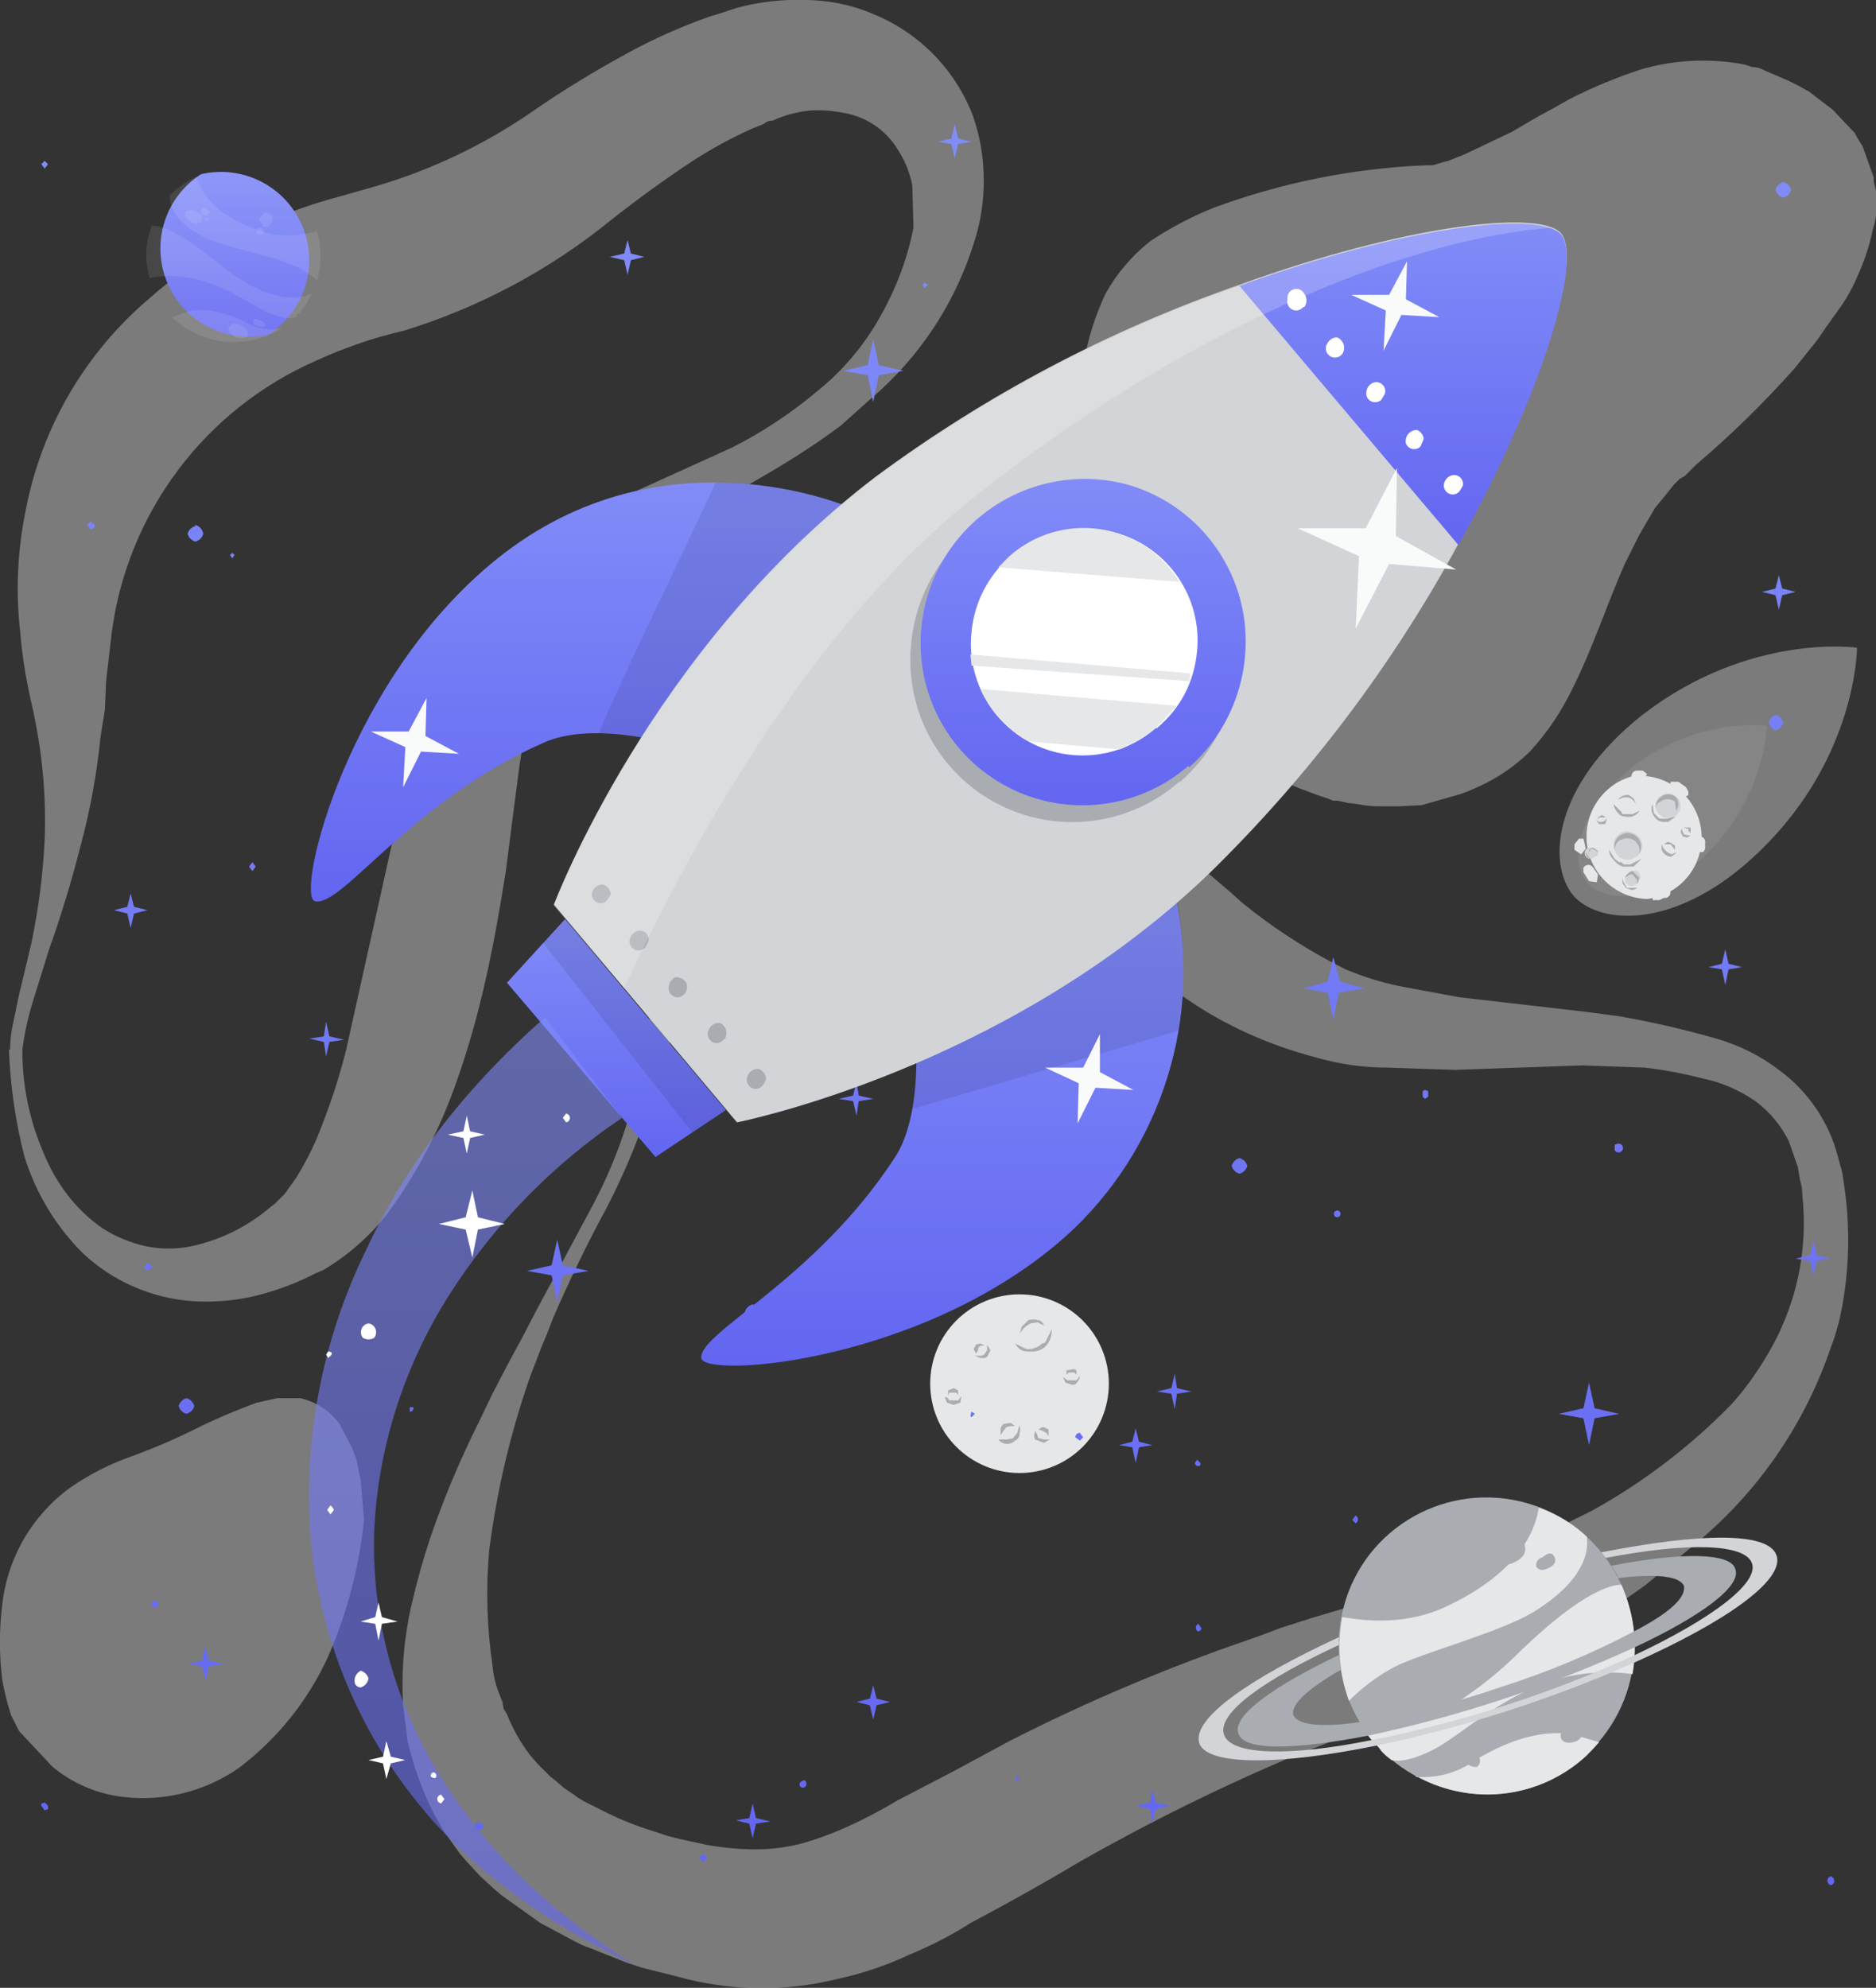 <svg width="168" height="178" viewBox="0 0 168 178" fill="none" xmlns="http://www.w3.org/2000/svg">
<rect x="0" y="0" width="168" height="178" fill="#333333" stroke="none"/>
<g clip-path="url(#clip0_5_841)">
<path d="M91.3 131.9C93.422 131.9 95.457 131.057 96.957 129.557C98.457 128.057 99.3 126.022 99.3 123.9C99.3 121.778 98.457 119.743 96.957 118.243C95.457 116.743 93.422 115.9 91.3 115.9C89.178 115.9 87.143 116.743 85.643 118.243C84.143 119.743 83.3 121.778 83.3 123.9C83.3 126.022 84.143 128.057 85.643 129.557C87.143 131.057 89.178 131.9 91.3 131.9Z" fill="#E6E7E9"/>
<path d="M94.2 119C94.2 119.467 94.1 119.867 93.9 120.2C93.7 120.533 93.433 120.767 93.1 120.9C92.767 121.033 92.367 121.067 91.9 121C91.5 121 91.167 120.767 90.9 120.3L91.9 120.8H92.4L92.9 120.6L93.1 120.5L93.3 120.3C93.5 120.3 93.633 120.2 93.7 120L94.2 119ZM91.3 119.5L91.5 118.8L92.1 118.2C92.433 118.133 92.7 118.133 92.9 118.2C93.167 118.2 93.367 118.367 93.5 118.7L92.9 118.4L92.3 118.5C91.856 118.7 91.5 119.056 91.3 119.5ZM91.3 127.6C91.367 127.867 91.367 128.133 91.3 128.4C91.3 128.667 91.167 128.867 90.9 129C90.799 129.1 90.678 129.178 90.545 129.228C90.412 129.278 90.269 129.299 90.127 129.29C89.985 129.28 89.847 129.241 89.722 129.173C89.596 129.106 89.487 129.013 89.4 128.9H90.1L90.7 128.8L91.1 128.3L91.3 127.6ZM89.6 128.5V128C89.6 127.8 89.7 127.633 89.9 127.5L90.5 127.4L90.9 127.7H90.5L90.1 127.8L89.6 128.5ZM88.4 120.4L88.7 120.9L88.4 121.5L88.2 121.6H87.8L87.3 121.4H87.8C88 121.4 88.133 121.333 88.2 121.2L88.4 120.9V120.4ZM87.4 121.2L87.2 120.8L87.4 120.4L87.8 120.3L88.2 120.5H87.8L87.6 120.7V120.9L87.4 121.2ZM94 128.9L93.5 129.2L92.7 128.9L92.6 128.6L92.7 128.1L92.9 128.5C92.9 128.7 92.967 128.8 93.1 128.8L93.5 128.9H94ZM93 128L93.3 127.8H93.5L93.9 128V128.6L93.7 128.3L93.5 128.2L93.3 128.1L93 128ZM96.7 123.2C96.7 123.4 96.633 123.567 96.5 123.7C96.433 123.9 96.267 124 96 124L95.4 123.8L95.2 123.3L95.6 123.6H96.4L96.7 123.2ZM95.5 123.1V122.7L96.2 122.6L96.4 122.7V123.1L96.2 122.9H95.7L95.5 123.1ZM86.1 125L86 125.6L85.4 125.8L84.8 125.6L84.6 125.1C84.8 125.1 84.933 125.2 85 125.4H85.8L86.1 125ZM84.9 125V124.5L85.4 124.3L85.8 124.5V124.9L85.6 124.7H85L84.9 125Z" fill="#A9ADB2"/>
<path opacity="0.4" d="M2 94C2 97.133 2.6 100.133 3.8 103C5 106 6.8 108.333 9.2 110C10.395 110.759 11.716 111.301 13.1 111.6C14.433 111.867 15.767 111.867 17.1 111.6C19.723 111.046 22.164 109.843 24.2 108.1L24.6 107.8L24.9 107.5L25.5 106.9L26.5 105.5C27.167 104.433 27.767 103.3 28.3 102.1C29.433 99.367 30.333 96.667 31 94L35 76L37.3 66.7C38.439 62.56 39.98 58.541 41.9 54.7L43.7 52.3C44.9 50.833 46.3 49.567 47.9 48.5C50.9 46.5 53.9 45.3 56.9 44L65.5 40.1C68.167 38.767 70.7 37.1 73.1 35.1C75.433 33.233 77.333 31 78.8 28.4C80.267 25.8 81.267 23.133 81.8 20.4L81.7 16.6C81.477 15.459 81.036 14.373 80.4 13.4C79.873 12.526 79.162 11.778 78.315 11.208C77.469 10.638 76.508 10.26 75.5 10.1C74.5 9.9 73.5 9.833 72.5 9.9C71.3 10.033 70.2 10.333 69.2 10.8C68.867 10.8 68.6 10.9 68.4 11.1L67.4 11.5C65.487 12.347 63.648 13.35 61.9 14.5C59.567 16.033 57.133 17.8 54.6 19.8C49.148 24.21 42.902 27.536 36.2 29.6L35 29.9L33.9 30.2C31.987 30.769 30.116 31.471 28.3 32.3C23.405 34.445 19.148 37.819 15.942 42.094C12.735 46.369 10.688 51.401 10 56.7L9.5 61L9.4 63.5L9 66C8.667 69.333 8.067 72.6 7.2 75.8C6.4 78.933 5.467 82 4.4 85L3 89.5C2.533 90.967 2.2 92.467 2 94ZM0.9 94C0.9 93.2 1 92.367 1.2 91.5L1.7 89.1L2.8 84.5C3.446 81.437 3.847 78.327 4 75.2C4.142 71.373 3.807 67.544 3 63.8L2.5 61.5C2.167 59.833 1.933 58.167 1.8 56.5C1.4 52.9 1.567 49.3 2.3 45.7C3.717 38.283 7.635 31.577 13.4 26.7C18.263 22.358 24.09 19.239 30.4 17.6L32.5 17C37.972 15.536 43.149 13.133 47.8 9.9C50.4 8.1 53.233 6.367 56.3 4.7C58.612 3.446 61.02 2.376 63.5 1.5L64.8 1.1L66 0.7C68 0.167 70 -0.067 72 2.71481e-06C74.2 2.71481e-06 76.3 0.433 78.3 1.3C80.299 2.127 82.11 3.351 83.622 4.898C85.135 6.445 86.318 8.283 87.1 10.3C87.767 12.167 88.1 14.133 88.1 16.2C88.1 18.133 87.8 20 87.2 21.8C85.642 26.772 82.816 31.252 79 34.8L75.3 38.1C70 42.1 64.1 44.9 58.7 48.1C56.083 49.511 53.662 51.259 51.5 53.3C50.195 54.65 49.175 56.248 48.5 58L48 60L47.2 64.2L46.5 68.7L45.9 73.3L45.3 78C44.3 84.3 43.1 90.7 40.8 97.1C39.322 101.284 37.232 105.227 34.6 108.8C33.04 110.754 31.143 112.413 29 113.7L28.3 114L27.7 114.3C26.033 115.1 24.333 115.7 22.6 116.1C20.8 116.5 18.967 116.633 17.1 116.5C13.472 116.212 10.05 114.695 7.4 112.2C4.996 109.796 3.212 106.845 2.2 103.6C1.4 100.533 0.933 97.333 0.8 94M53.2 107.7C54.933 104.367 56.2 100.933 57 97.4C57.733 93.933 58.367 90.333 58.9 86.6L59.7 81.1C60.033 79.167 60.467 77.3 61 75.5C61.6 73.5 62.4 71.6 63.4 69.8C64.6 67.8 66.2 66.067 68.2 64.6L69.8 63.7L71.6 63L73.4 62.4L75.2 62.1C77.533 61.767 79.867 61.8 82.2 62.2C84.467 62.6 86.7 63.267 88.9 64.2C90.9 65 92.8 66 94.6 67.2C97.906 69.402 101.048 71.842 104 74.5L108.2 78.2L110.2 79.9L111.2 80.8L112.2 81.6C114.79 83.601 117.57 85.343 120.5 86.8C122.1 87.467 123.7 87.967 125.3 88.3L130.7 89.3L142 90.6L145 91C147.934 91.51 150.838 92.178 153.7 93C155.767 93.6 157.633 94.533 159.3 95.8C161.916 97.709 163.789 100.465 164.6 103.6L165 105.1L165.2 106.5C165.744 110.431 165.575 114.429 164.7 118.3L164.3 119.7L163.8 121.1C161.469 127.726 157.392 133.599 152 138.1L147.4 141.9L145 143.6L143.8 144.4L142.5 145.2C140.833 146.267 139.133 147.267 137.4 148.2L134.8 149.6L132.1 150.8L129.4 152L126.6 153.1L121.3 155.1L118.8 156.1L117.5 156.6L116.2 157.1C109.533 159.9 103.033 163.1 96.7 166.7C93.567 168.567 90.3 170.4 86.9 172.2C85.233 173.267 83.433 174.2 81.5 175C79.367 176 77.2 176.733 75 177.2C70.296 178.372 65.369 178.303 60.7 177L57.5 176.2L56 175.7L54.5 175.1L53 174.5L52.2 174.2L51.4 173.8L48.4 172.2L47 171.2L45.6 170.2L44.9 169.7L44.2 169.1L43 168L41.8 166.7L41.2 166L40.7 165.3L39.7 163.9L38.8 162.3C37.8 160.3 37.033 158.167 36.5 155.9L36.4 155.1L36.3 154.3L36.1 152.7C35.92 149.611 36.19 146.512 36.9 143.5C37.367 141.5 37.9 139.6 38.5 137.8C39.7 134.267 41.167 130.767 42.9 127.3L44.1 124.8L45.4 122.3L46.7 119.9L48 117.4L53.2 107.7ZM54.3 108.2C52.567 111.4 50.967 114.7 49.5 118.1L49 119.4L48.5 120.6L47.5 123.2C45.713 128.287 44.473 133.55 43.8 138.9C43.504 142.3 43.605 145.723 44.1 149.1C44.167 149.9 44.333 150.667 44.6 151.4L45 152.4L45.1 153L45.4 153.5C45.933 154.833 46.633 156.067 47.5 157.2L48.2 158L48.9 158.7L49.3 159.1L49.7 159.4L50.5 160.1L51.4 160.7L51.8 161L52.3 161.3L53.3 161.8L54.3 162.3C55.633 162.967 57.067 163.533 58.6 164L59.8 164.4L61 164.7L63.3 165.2C64.833 165.467 66.3 165.6 67.7 165.6C69.048 165.593 70.391 165.425 71.7 165.1C74.367 164.367 77.267 163.067 80.4 161.2L85.4 158.6L90.4 155.9C97.333 152.367 104.5 149.333 111.9 146.8L113.3 146.3L114.6 145.8L117.4 144.9L122.8 143.3L128 141.6L130.5 140.6L133 139.6L138 137.6L139.1 137L140.3 136.4L142.7 135.2C147.272 132.651 151.449 129.451 155.1 125.7C156.227 124.431 157.231 123.058 158.1 121.6C160.797 117.237 161.959 112.098 161.4 107C161.4 106.533 161.333 106.1 161.2 105.7L161 104.5L160.2 102.2C159.499 100.779 158.471 99.545 157.2 98.6C155.733 97.6 154.2 96.933 152.6 96.6C150.8 96.133 149.033 95.8 147.3 95.6L141.7 95.4L130.3 95.8L124.3 95.6C122.1 95.6 119.967 95.3 117.9 94.7C113.567 93.567 109.667 91.8 106.2 89.4C99.4 85 94 79.6 88.5 75.7C85.767 73.7 83 72.233 80.2 71.3C78.867 70.9 77.433 70.667 75.9 70.6C74.584 70.518 73.265 70.726 72.038 71.21C70.812 71.694 69.706 72.442 68.8 73.4C67.733 74.733 66.767 76.067 65.9 77.4C64.18 80.565 62.837 83.921 61.9 87.4L58.5 97.9C57.433 101.433 56.033 104.867 54.3 108.2ZM166.4 24.6C165.933 25.733 165.333 26.8 164.6 27.8L163.6 29.2L162.7 30.5L160.7 33C157.9 36.133 154.967 39 151.9 41.6L150.9 42.6L150.4 42.9L149.9 43.4L149.1 44.4L148.2 45.5L147.5 46.7L146.8 47.9L145.5 50.5C143.9 54.1 142.7 57.9 140.8 61.7C139.8 63.767 138.533 65.633 137 67.3C135.689 68.584 134.167 69.632 132.5 70.4L131.6 70.8L130.8 71.1L127.3 72.1L125.3 72.2H123.5C122.833 72.2 122.2 72.133 121.6 72L120.7 71.9L119.8 71.7H119.4L118.9 71.5L118 71.2L116.4 70.6C112.142 68.906 108.365 66.194 105.4 62.7C103.548 60.608 101.968 58.29 100.7 55.8L100 54.4L99.3 52.8L98.8 51.3C96.747 45.188 96.165 38.679 97.1 32.3C97.433 30.3 98.067 28.3 99 26.3C100 24.5 101.333 22.933 103 21.6C104.8 20.4 106.7 19.4 108.7 18.6C114.795 16.345 121.207 15.063 127.7 14.8H128.3L129.3 14.5L129.7 14.4L130.2 14.2L131.2 13.8L135.4 11.8L137.8 10.4L139.1 9.7L140.5 8.9C142.593 7.832 144.766 6.929 147 6.2C149.86 5.381 152.866 5.21 155.8 5.7L156.3 5.8L156.9 6C157.3 6 157.667 6.1 158 6.3L160.1 7.2L161.1 7.7L162 8.2L163.7 9.5L164.1 9.8L165.8 11.6L166.1 11.9L166.3 12.3L166.8 13.1L167.8 15.9V16.3L168 17.1V19.3L167.9 19.9L167.7 20.6C167.433 21.933 167 23.267 166.4 24.6ZM32.3 132.5L32.6 136.1C32.169 140.307 31.09 144.423 29.4 148.3C27.609 152.248 24.859 155.686 21.4 158.3C18.372 160.418 14.669 161.344 11 160.9C8.682 160.632 6.493 159.693 4.7 158.2L1.7 155L1 153.6C0.667 152.6 0.4 151.533 0.2 150.4C-0.078 148.175 -0.078 145.925 0.2 143.7C0.429 141.621 1.089 139.613 2.14 137.805C3.19 135.997 4.607 134.428 6.3 133.2C8.033 132 9.867 131.067 11.8 130.4C13.8 129.667 15.667 128.867 17.4 128C19.133 127.133 21 126.333 23 125.6L24.8 125.2H26.9C28.305 125.521 29.547 126.338 30.4 127.5L31.5 129.6L31.9 130.6L32 131.1L32.1 131.6L32.3 132.5Z" fill="#E6E7E9"/>
<g opacity="0.4">
<path d="M147.1 64C156.7 56.6 166.3 58 166.3 58C166.3 58 166.3 67.8 157.6 76.2C150.3 83.3 143.3 82.9 140.9 80.2C138.5 77.3 139.1 70.3 147.1 64Z" fill="#E6E7E9"/>
<path d="M146 68.8C152.1 64.1 158.2 65 158.2 65C158.2 65 158.2 71.2 152.7 76.6C148.1 81.1 143.7 80.8 142.1 79C140.6 77.3 141 72.8 146.1 68.8" fill="white"/>
</g>
<path d="M150.5 71.4L149.7 70.8L149.6 70.5V70H150.3L151 70.5L151.2 70.9V71.2L151 71.3L150.5 71.4ZM142.3 78.9L141.8 78.1V77.7C141.838 77.631 141.892 77.573 141.957 77.529C142.022 77.485 142.097 77.457 142.175 77.447C142.253 77.438 142.332 77.446 142.406 77.473C142.479 77.499 142.546 77.543 142.6 77.6L143.1 78.3L143 79L142.3 78.9ZM147 70H146.6L146.2 69.8C146.144 69.726 146.11 69.637 146.102 69.545C146.094 69.452 146.111 69.359 146.153 69.276C146.194 69.193 146.258 69.124 146.337 69.075C146.416 69.026 146.507 69 146.6 69H147.1L147.5 69.3L147.1 69.9M151.7 76V75.3C151.727 75.167 151.805 75.051 151.917 74.976C152.03 74.901 152.167 74.874 152.3 74.9C152.433 74.927 152.549 75.005 152.624 75.117C152.699 75.23 152.727 75.367 152.7 75.5V76L152.6 76.2L152.5 76.3H151.8L151.7 76ZM141 76.1V75.6L141.4 75.1H141.8L141.9 75.5L142 76L141.6 76.5L141 76.1ZM149 80.4L148.6 80.6H148V80.2L148.2 79.7L148.7 79.6C148.755 79.53 148.827 79.476 148.91 79.444C148.992 79.411 149.082 79.401 149.17 79.415C149.257 79.428 149.34 79.465 149.409 79.521C149.478 79.577 149.53 79.65 149.561 79.733C149.593 79.816 149.601 79.906 149.586 79.994C149.571 80.081 149.533 80.163 149.476 80.231C149.419 80.299 149.344 80.35 149.261 80.38C149.177 80.41 149.087 80.417 149 80.4Z" fill="#E6E7E9"/>
<path d="M147.5 80.5C148.959 80.328 150.289 79.583 151.199 78.43C152.108 77.276 152.522 75.809 152.35 74.35C152.178 72.891 151.433 71.561 150.279 70.651C149.126 69.742 147.659 69.328 146.2 69.5C144.906 69.853 143.781 70.659 143.031 71.771C142.281 72.883 141.955 74.228 142.112 75.56C142.27 76.892 142.9 78.124 143.889 79.03C144.878 79.937 146.159 80.459 147.5 80.5Z" fill="#E6E7E9"/>
<path d="M144.5 72C144.5 72.2 144.6 72.433 144.8 72.7C145 72.967 145.2 73.1 145.4 73.1C145.733 73.167 146 73.167 146.2 73.1C146.533 72.967 146.733 72.8 146.8 72.6L146.2 72.9H145.3L145.2 72.7L144.5 72ZM146.5 72L146.3 71.5L145.9 71.2C145.713 71.164 145.519 71.183 145.342 71.254C145.164 71.325 145.011 71.445 144.9 71.6L145.4 71.4H145.8C146.067 71.467 146.3 71.667 146.5 72ZM148.8 75.6V76.1C148.86 76.249 148.955 76.381 149.077 76.486C149.199 76.59 149.344 76.663 149.5 76.7H149.7L150.2 76.3L149.7 76.5L149.3 76.3L149 76L148.8 75.6ZM150 76.1V75.7L149.5 75.4H149.3L149 75.6H149.6L150 76.1ZM150.6 74.2L150.5 74.5L150.7 74.9L151.1 75L151.4 74.8H151.1L150.8 74.7L150.7 74.5L150.6 74.2ZM151.4 74.6V74.1H150.8L151 74.2H151.2V74.4L151.4 74.6ZM142.9 73.4L143.2 73.8H143.7L143.8 73.7L143.9 73.3L143.7 73.5L143.4 73.6H143.2L142.9 73.4ZM143.8 73.2L143.7 73.1L143.5 73H143.4L143.1 73.2V73.4L143.2 73.2H143.6H143.8Z" fill="#A9ADB2"/>
<path d="M146.4 76.8C146.241 76.9 146.061 76.962 145.874 76.98C145.687 76.999 145.498 76.973 145.323 76.904C145.148 76.836 144.991 76.728 144.866 76.588C144.74 76.449 144.649 76.281 144.6 76.1C144.506 75.869 144.485 75.615 144.542 75.372C144.599 75.129 144.73 74.91 144.917 74.745C145.103 74.581 145.337 74.478 145.585 74.452C145.833 74.426 146.083 74.478 146.3 74.6C146.519 74.683 146.708 74.829 146.846 75.018C146.983 75.208 147.062 75.433 147.072 75.667C147.083 75.901 147.025 76.133 146.906 76.334C146.786 76.535 146.61 76.697 146.4 76.8Z" fill="#D2D4D7"/>
<path d="M145.1 75.2C144.943 75.291 144.813 75.422 144.725 75.581C144.637 75.739 144.594 75.919 144.6 76.1C144.551 75.909 144.549 75.709 144.595 75.518C144.641 75.326 144.734 75.149 144.864 75.002C144.995 74.855 145.16 74.742 145.345 74.673C145.53 74.605 145.728 74.583 145.924 74.61C146.119 74.636 146.305 74.711 146.464 74.826C146.624 74.941 146.753 75.094 146.839 75.271C146.926 75.448 146.968 75.644 146.961 75.841C146.954 76.037 146.899 76.23 146.8 76.4C146.845 76.194 146.829 75.98 146.756 75.782C146.682 75.585 146.554 75.413 146.385 75.287C146.217 75.16 146.015 75.085 145.805 75.07C145.595 75.054 145.385 75.1 145.2 75.2M144.1 76.1C144.1 76.433 144.233 76.733 144.5 77C144.7 77.267 144.967 77.467 145.3 77.6H146.3L147 76.9L146 77.4H145.4L145.2 77.2H145L144.6 76.9L144.1 76.1Z" fill="#A9ADB2"/>
<path d="M142.8 76.7C142.745 76.77 142.673 76.824 142.59 76.856C142.508 76.889 142.418 76.899 142.33 76.885C142.243 76.872 142.16 76.835 142.091 76.779C142.022 76.723 141.97 76.65 141.939 76.567C141.907 76.484 141.899 76.394 141.914 76.306C141.929 76.219 141.967 76.137 142.024 76.069C142.081 76.001 142.156 75.95 142.239 75.92C142.323 75.89 142.413 75.883 142.5 75.9C142.583 75.881 142.669 75.883 142.751 75.906C142.832 75.93 142.906 75.974 142.966 76.034C143.027 76.094 143.07 76.168 143.094 76.249C143.117 76.331 143.119 76.417 143.1 76.5C143.1 76.633 143 76.7 142.8 76.7Z" fill="#D2D4D7"/>
<path d="M142.5 76L142.3 76.3V76.1L142.6 75.9L143.1 76.2V76.6V76.3L142.8 76.1L142.5 76ZM142 76.3L142.1 76.7L142.4 76.9L142 76.3Z" fill="#A9ADB2"/>
<path d="M146.3 79.3C146.207 79.333 146.107 79.343 146.009 79.328C145.911 79.313 145.818 79.274 145.739 79.215C145.66 79.155 145.597 79.077 145.555 78.987C145.513 78.898 145.494 78.799 145.5 78.7L145.9 78.1C145.99 78.019 146.102 77.967 146.221 77.951C146.341 77.934 146.463 77.954 146.571 78.008C146.679 78.062 146.768 78.148 146.827 78.253C146.886 78.359 146.911 78.48 146.9 78.6L146.7 79.1L146.3 79.3Z" fill="#D2D4D7"/>
<path d="M146 78.3L145.5 78.6C145.56 78.451 145.655 78.319 145.777 78.215C145.899 78.11 146.044 78.037 146.2 78L146.8 78.6L146.6 79.2V78.8L146.2 78.3H146ZM145.3 78.6V79.1L145.6 79.5L146.1 79.7C146.3 79.7 146.467 79.633 146.6 79.5H145.7L145.4 79L145.3 78.6Z" fill="#A9ADB2"/>
<path d="M148.5 72.8C148.618 72.974 148.788 73.106 148.985 73.178C149.183 73.25 149.398 73.257 149.6 73.2C149.831 73.178 150.047 73.076 150.212 72.912C150.376 72.748 150.478 72.531 150.5 72.3C150.54 72.076 150.503 71.844 150.394 71.644C150.285 71.444 150.11 71.288 149.9 71.2C149.716 71.084 149.5 71.031 149.283 71.049C149.067 71.067 148.862 71.155 148.7 71.3C148.58 71.379 148.478 71.482 148.402 71.604C148.325 71.725 148.276 71.862 148.257 72.004C148.238 72.147 148.25 72.291 148.292 72.429C148.334 72.566 148.405 72.693 148.5 72.8Z" fill="#D2D4D7"/>
<path d="M150 71.8L150.1 72.6C150.23 72.427 150.3 72.216 150.3 72C150.3 71.784 150.23 71.573 150.1 71.4C149.913 71.217 149.662 71.114 149.4 71.114C149.138 71.114 148.887 71.217 148.7 71.4C148.545 71.511 148.425 71.664 148.354 71.841C148.283 72.019 148.264 72.213 148.3 72.4C148.3 72.067 148.433 71.867 148.7 71.8C148.881 71.645 149.112 71.56 149.35 71.56C149.588 71.56 149.819 71.645 150 71.8Z" fill="#A9ADB2"/>
<path d="M148 72C147.93 72.14 147.893 72.294 147.893 72.45C147.893 72.606 147.93 72.76 148 72.9L148.2 73.2C148.293 73.324 148.414 73.425 148.553 73.494C148.692 73.564 148.845 73.6 149 73.6H149.4L150.1 73.1L149.3 73.3H148.6L148.1 72.8L148 72Z" fill="#A9ADB2"/>
<path d="M139.6 126.6L141.8 127L142.3 129.4L142.8 127L145 126.6L142.8 126.1L142.3 123.8L141.8 126.1L139.6 126.6ZM47.2 113.8L49.4 114.2L49.9 116.6L50.4 114.2L52.7 113.8L50.4 113.3L49.9 111L49.4 113.3L47.2 113.8ZM116.7 88.5L118.9 88.9L119.4 91.3L119.9 88.9L122.2 88.5L120 87.9L119.4 85.7L118.9 87.9L116.7 88.5ZM160.8 112.7L162.1 112.9L162.4 114.2L162.7 112.9L163.9 112.7L162.7 112.4L162.4 111.1L162.1 112.4L160.8 112.7ZM65.9 163L67.1 163.3L67.4 164.6L67.7 163.3L69 163.1L67.7 162.8L67.4 161.5L67.1 162.8L65.9 163ZM157.8 53L159 53.3L159.3 54.6L159.6 53.3L160.8 53L159.6 52.7L159.3 51.5L159 52.7L157.8 53ZM10.2 81.5L11.4 81.8L11.7 83.1L12 81.8L13.2 81.5L12 81.2L11.7 80L11.4 81.2L10.2 81.5ZM16.9 149L18.1 149.2L18.4 150.5L18.7 149.2L20 149L18.7 148.7L18.4 147.4L18.1 148.7L16.9 149ZM153 86.6L154.2 86.8L154.5 88.2L154.8 86.8L156 86.6L154.8 86.3L154.5 85L154.2 86.3L153 86.6ZM100.2 129.4L101.4 129.6L101.7 131L102 129.6L103.2 129.4L102 129.1L101.7 127.9L101.4 129.1L100.2 129.4ZM54.6 23L55.9 23.3L56.2 24.6L56.5 23.3L57.7 23L56.5 22.7L56.2 21.5L55.9 22.7L54.6 23ZM103.6 124.6L104.9 124.8L105.2 126.2L105.4 124.8L106.7 124.6L105.4 124.3L105.2 123L104.9 124.3L103.6 124.6ZM63 166L63.3 166.3C63.3 166.406 63.258 166.508 63.183 166.583C63.108 166.658 63.006 166.7 62.9 166.7L62.6 166.3L63 166ZM127.6 97.6L127.9 97.7V98.2L127.6 98.4L127.4 98.2V97.7L127.6 97.6ZM96.7 128.3L97 128.7L96.7 129L96.3 128.7C96.3 128.647 96.31 128.595 96.331 128.547C96.351 128.498 96.38 128.454 96.417 128.417C96.454 128.38 96.498 128.351 96.547 128.33C96.596 128.31 96.647 128.3 96.7 128.3ZM42.9 163.2C43.006 163.2 43.108 163.242 43.183 163.317C43.258 163.392 43.3 163.494 43.3 163.6L43.1 163.8C43.049 163.834 42.992 163.856 42.931 163.864C42.87 163.872 42.809 163.866 42.751 163.847C42.693 163.828 42.64 163.795 42.597 163.753C42.553 163.71 42.52 163.658 42.5 163.6C42.5 163.494 42.542 163.392 42.617 163.317C42.692 163.242 42.794 163.2 42.9 163.2ZM164 168L164.2 168.2C164.234 168.251 164.256 168.309 164.264 168.369C164.272 168.43 164.266 168.491 164.247 168.549C164.228 168.607 164.195 168.66 164.153 168.703C164.11 168.747 164.058 168.78 164 168.8C163.867 168.8 163.767 168.733 163.7 168.6C163.666 168.543 163.647 168.478 163.645 168.411C163.643 168.344 163.657 168.278 163.687 168.219C163.717 168.159 163.761 168.108 163.816 168.07C163.87 168.031 163.934 168.007 164 168ZM144.9 102.4C144.972 102.392 145.044 102.403 145.11 102.433C145.175 102.463 145.232 102.509 145.273 102.568C145.314 102.627 145.339 102.696 145.344 102.768C145.349 102.84 145.335 102.912 145.303 102.976C145.271 103.041 145.222 103.095 145.161 103.134C145.1 103.173 145.03 103.195 144.958 103.197C144.886 103.2 144.815 103.183 144.752 103.148C144.689 103.113 144.636 103.062 144.6 103V102.5L144.9 102.4ZM72 159.4C72.041 159.411 72.079 159.431 72.111 159.457C72.144 159.484 72.171 159.518 72.189 159.555C72.208 159.593 72.219 159.634 72.221 159.677C72.223 159.719 72.216 159.761 72.2 159.8C72.197 159.854 72.179 159.906 72.149 159.951C72.118 159.996 72.076 160.032 72.027 160.055C71.978 160.078 71.923 160.087 71.869 160.081C71.815 160.075 71.764 160.055 71.721 160.023C71.677 159.99 71.643 159.946 71.623 159.896C71.602 159.846 71.596 159.791 71.604 159.738C71.612 159.684 71.635 159.634 71.669 159.592C71.704 159.55 71.749 159.518 71.8 159.5L72 159.4ZM20.8 25.6L21 25.9L20.8 26.1L20.6 25.9L20.8 25.6ZM119.8 108.4C119.874 108.413 119.941 108.452 119.987 108.512C120.033 108.571 120.055 108.646 120.049 108.721C120.043 108.796 120.008 108.866 119.953 108.917C119.898 108.968 119.825 108.996 119.75 108.996C119.675 108.996 119.602 108.968 119.547 108.917C119.492 108.866 119.457 108.796 119.451 108.721C119.445 108.646 119.467 108.571 119.513 108.512C119.559 108.452 119.626 108.413 119.7 108.4M107.2 130.7L107.5 131V131.2C107.458 131.238 107.407 131.263 107.352 131.273C107.297 131.282 107.24 131.277 107.188 131.256C107.136 131.235 107.09 131.2 107.057 131.155C107.024 131.11 107.004 131.056 107 131L107.2 130.7ZM87 126.4L87.3 126.6L87 126.9L86.9 126.8L87 126.4ZM111 103.7C111.167 103.746 111.32 103.835 111.443 103.957C111.565 104.08 111.654 104.233 111.7 104.4C111.654 104.567 111.565 104.72 111.443 104.843C111.32 104.965 111.167 105.054 111 105.1C110.833 105.054 110.68 104.965 110.557 104.843C110.435 104.72 110.346 104.567 110.3 104.4C110.346 104.233 110.435 104.08 110.557 103.957C110.68 103.835 110.833 103.746 111 103.7ZM75.5 33.2L77.7 33.6L78.2 36L78.7 33.6L80.9 33.2L78.7 32.7L78.2 30.4L77.7 32.7L75.5 33.2ZM84 12.7L85.2 12.9L85.5 14.2L85.8 12.9L87 12.7L85.8 12.4L85.5 11.1L85.2 12.4L84 12.7ZM8.1 46.7L8.5 47C8.5 47.106 8.458 47.208 8.383 47.283C8.308 47.358 8.206 47.4 8.1 47.4L7.8 47L8.1 46.7ZM13.8 143.3C13.852 143.3 13.905 143.31 13.953 143.33C14.002 143.351 14.046 143.38 14.083 143.417C14.12 143.454 14.149 143.498 14.17 143.547C14.19 143.595 14.2 143.647 14.2 143.7L13.8 144L13.5 143.7L13.8 143.3ZM4 161.4L4.3 161.7V162L4 162.1L3.7 161.7V161.5L4 161.4ZM22.6 77.2L22.9 77.6L22.6 78L22.3 77.6L22.6 77.2ZM4 14.4L4.3 14.7L4 15.1L3.7 14.7L4 14.4ZM37 126C37.016 126.039 37.023 126.081 37.021 126.123C37.019 126.166 37.008 126.207 36.989 126.245C36.971 126.282 36.944 126.316 36.911 126.343C36.879 126.369 36.841 126.389 36.8 126.4H36.7V126H37ZM91 159L91.3 159.2L91.1 159.5C91.059 159.473 91.025 159.435 91.001 159.392C90.978 159.348 90.966 159.3 90.966 159.25C90.966 159.2 90.978 159.152 91.001 159.108C91.025 159.065 91.059 159.027 91.1 159M129.2 41C129.248 41.018 129.29 41.048 129.323 41.087C129.357 41.125 129.379 41.172 129.389 41.222C129.399 41.272 129.396 41.324 129.381 41.373C129.365 41.421 129.337 41.465 129.3 41.5H129.2L128.9 41.3L129 41.2L129.2 41ZM82.8 25.3L83.1 25.5L82.8 25.8L82.6 25.5L82.8 25.3ZM67.4 116.8C67.567 116.846 67.72 116.935 67.843 117.057C67.965 117.18 68.054 117.333 68.1 117.5C68.054 117.667 67.965 117.82 67.843 117.943C67.72 118.065 67.567 118.154 67.4 118.2C67.233 118.154 67.08 118.065 66.957 117.943C66.835 117.82 66.746 117.667 66.7 117.5C66.746 117.333 66.835 117.18 66.957 117.057C67.08 116.935 67.233 116.846 67.4 116.8ZM159 64C159.167 64.046 159.32 64.135 159.443 64.257C159.565 64.38 159.654 64.533 159.7 64.7C159.654 64.867 159.565 65.02 159.443 65.143C159.32 65.265 159.167 65.354 159 65.4C158.851 65.34 158.719 65.245 158.615 65.123C158.51 65.001 158.437 64.856 158.4 64.7C158.437 64.544 158.51 64.399 158.615 64.277C158.719 64.155 158.851 64.06 159 64ZM16.7 125.2C16.867 125.246 17.02 125.335 17.143 125.457C17.265 125.58 17.354 125.733 17.4 125.9C17.354 126.067 17.265 126.22 17.143 126.343C17.02 126.465 16.867 126.554 16.7 126.6C16.533 126.554 16.38 126.465 16.257 126.343C16.135 126.22 16.046 126.067 16 125.9C16.046 125.733 16.135 125.58 16.257 125.457C16.38 125.335 16.533 125.246 16.7 125.2ZM75.1 98.4L76.4 98.6L76.7 99.9L76.9 98.6L78.2 98.4L76.9 98.1L76.7 96.8L76.4 98.1L75.1 98.4ZM101.7 161.7L103 162L103.2 163.3L103.5 162L104.8 161.7L103.5 161.4L103.2 160.2L103 161.4L101.7 161.7ZM107.3 145.4L107.6 145.8L107.5 146L107.3 146.1C107.237 146.065 107.185 146.015 107.149 145.953C107.113 145.892 107.094 145.821 107.094 145.75C107.094 145.679 107.113 145.608 107.149 145.547C107.185 145.485 107.237 145.435 107.3 145.4ZM121.4 135.7C121.463 135.735 121.515 135.785 121.551 135.847C121.587 135.908 121.606 135.979 121.606 136.05C121.606 136.121 121.587 136.192 121.551 136.253C121.515 136.315 121.463 136.365 121.4 136.4L121.1 136.1L121.4 135.7ZM76.7 152.4L77.9 152.7L78.2 154L78.5 152.7L79.7 152.4L78.5 152.1L78.2 150.9L77.9 152.1L76.7 152.4ZM128.2 35.1C128.306 35.1 128.408 35.142 128.483 35.217C128.558 35.292 128.6 35.394 128.6 35.5C128.6 35.606 128.558 35.708 128.483 35.783C128.408 35.858 128.306 35.9 128.2 35.9C128.094 35.9 127.992 35.858 127.917 35.783C127.842 35.708 127.8 35.606 127.8 35.5C127.8 35.394 127.842 35.292 127.917 35.217C127.992 35.142 128.094 35.1 128.2 35.1ZM136.9 136.9L137.2 137.1L137.1 137.3C137.058 137.338 137.007 137.363 136.952 137.373C136.897 137.382 136.84 137.377 136.788 137.356C136.736 137.335 136.69 137.3 136.657 137.255C136.624 137.21 136.604 137.156 136.6 137.1L136.9 136.9ZM27.7 93L29 93.3L29.2 94.6L29.5 93.3L30.8 93.1L29.5 92.8L29.2 91.5L29 92.8L27.7 93ZM13.2 113.1C13.306 113.1 13.408 113.142 13.483 113.217C13.558 113.292 13.6 113.394 13.6 113.5L13.2 113.8L12.9 113.5L13.2 113.1ZM63.3 86.3L63.6 86.6L63.3 87C63.194 87 63.092 86.958 63.017 86.883C62.942 86.808 62.9 86.706 62.9 86.6L63.3 86.3ZM20.8 49.5L21 49.7L20.8 50L20.6 49.7L20.8 49.5ZM17.5 47C17.68 47.054 17.841 47.158 17.965 47.299C18.089 47.441 18.17 47.614 18.2 47.8C18.154 47.967 18.065 48.12 17.943 48.243C17.82 48.365 17.667 48.454 17.5 48.5C17.333 48.454 17.18 48.365 17.057 48.243C16.935 48.12 16.846 47.967 16.8 47.8C16.846 47.633 16.935 47.48 17.057 47.357C17.18 47.235 17.333 47.146 17.5 47.1M159.7 16.3C159.867 16.346 160.02 16.435 160.143 16.557C160.265 16.68 160.354 16.833 160.4 17C160.354 17.167 160.265 17.32 160.143 17.443C160.02 17.565 159.867 17.654 159.7 17.7C159.533 17.654 159.38 17.565 159.257 17.443C159.135 17.32 159.046 17.167 159 17C159.046 16.833 159.135 16.68 159.257 16.557C159.38 16.435 159.533 16.346 159.7 16.3Z" fill="url(#paint0_linear_5_841)"/>
<path d="M142.2 157C144.759 154.587 146.255 151.255 146.358 147.739C146.461 144.223 145.163 140.809 142.75 138.25C140.337 135.691 137.005 134.195 133.489 134.092C129.973 133.989 126.559 135.287 124 137.7C118.7 142.7 118.5 151.2 123.5 156.5C128.5 161.8 136.9 162.1 142.2 157.1" fill="#A9ADB2"/>
<path d="M120.8 152.3C122 151.1 123.333 150.1 124.8 149.3C127.3 148 134.3 146.2 137.4 144.3C141.9 141.5 142.3 138.9 142.1 137.6C140.9 136.467 139.467 135.6 137.8 135C137.6 136.3 136.7 140.6 129.2 144C125.3 145.7 121.5 145 120.2 144.8C119.733 147.333 119.933 149.833 120.8 152.3ZM126.8 159C129.452 160.501 132.547 161.023 135.544 160.475C138.542 159.927 141.251 158.343 143.2 156L140.8 155.3C137.1 154.7 133.4 156.8 132 157.7C130.481 158.754 128.643 159.248 126.8 159.1M121.8 154.2L122 154.5L122.1 154.8L122.5 155.4L122.9 155.9L123.1 156.1L123.3 156.3L123.5 156.5L123.7 156.8L123.9 157L124.1 157.2L124.6 157.6C125.4 157.8 126.567 157.533 128.1 156.8C130.4 155.7 132.8 153.2 137.3 151.1C140.167 149.9 143.133 149.5 146.2 149.9C146.667 147.167 146.333 144.5 145.2 141.9C144.3 141.9 141.7 142.5 136.2 147.8C134.524 149.483 132.681 150.99 130.7 152.3C126 155.3 123.1 154.7 121.8 154.3" fill="#E6E7E9"/>
<path d="M133.8 139.7C134.133 140.233 134.733 140.3 135.6 139.9C136.467 139.5 136.767 138.933 136.5 138.2C136.1 137.667 135.467 137.633 134.6 138.1C133.867 138.567 133.6 139.1 133.8 139.7ZM137.6 140.3C137.8 140.633 138.167 140.667 138.7 140.4C139.233 140.133 139.4 139.8 139.2 139.4C139 139 138.667 139 138.2 139.4C137.667 139.6 137.467 139.933 137.6 140.4M128.8 157.5C129.2 157.967 129.767 158.033 130.5 157.7C131.167 157.233 131.4 156.733 131.2 156.2C131 155.8 130.2 155.7 129.6 156.1C128.933 156.5 128.667 156.967 128.8 157.5ZM131.3 157.8C131.411 157.955 131.564 158.075 131.742 158.146C131.919 158.217 132.113 158.236 132.3 158.2C132.395 158.115 132.464 158.006 132.501 157.884C132.539 157.763 132.542 157.633 132.511 157.51C132.48 157.386 132.416 157.274 132.326 157.184C132.236 157.094 132.123 157.031 132 157H131.6L131.3 157.8ZM131.6 156.5H132.1C132.3 156.433 132.367 156.3 132.3 156.1H131.8C131.6 156.167 131.533 156.3 131.6 156.5ZM139.8 155.7C140.067 156.1 140.533 156.167 141.2 155.9C141.733 155.567 141.9 155.167 141.7 154.7C141.5 154.233 141.067 154.167 140.4 154.5C139.867 154.833 139.667 155.233 139.8 155.7ZM139.3 154L139.5 154.2C139.539 154.253 139.589 154.297 139.645 154.33C139.702 154.364 139.764 154.386 139.829 154.395C139.894 154.404 139.96 154.401 140.024 154.384C140.088 154.368 140.147 154.339 140.2 154.3C140.253 154.261 140.297 154.211 140.33 154.155C140.364 154.098 140.386 154.036 140.395 153.971C140.404 153.906 140.401 153.84 140.384 153.776C140.368 153.712 140.339 153.653 140.3 153.6C140.279 153.531 140.242 153.467 140.194 153.413C140.145 153.359 140.086 153.317 140.019 153.288C139.953 153.26 139.881 153.246 139.808 153.248C139.736 153.25 139.665 153.268 139.6 153.3L139.3 153.9M122.6 155.4C130.8 153.65 138.781 151.001 146.4 147.5C152.4 144.7 156 142 155.4 140.5C155 139 150.5 139 144.3 140.2L144.8 141L144.9 141.3C148.433 140.9 150.4 141.133 150.8 142C151 143.067 149.5 144.433 146.3 146.1C142.5 148.1 138.5 149.767 134.3 151.1C130.233 152.5 126.05 153.537 121.8 154.2C118.4 154.7 116.1 154.5 115.8 153.5C115.667 152.567 117.1 151.233 120.1 149.5L119.9 148.2C114 151 110.3 153.7 110.9 155.2C111.3 156.8 115.9 156.7 122.6 155.4Z" fill="#A9ADB2"/>
<path d="M123.3 156.3C131.203 154.641 138.912 152.161 146.3 148.9C154.6 145.2 159.8 141.5 159.1 139.3C158.4 137.1 152.1 137.3 143.4 139L143.8 139.5C151.1 138.1 156.3 138.2 156.9 140C157.5 141.8 153.2 145 146.4 148.2C138.89 151.64 131.003 154.191 122.9 155.8C115.5 157.3 110.2 157.2 109.6 155.3C109 153.4 113.2 150.4 119.9 147.3V146.6C111.9 150.3 106.7 153.9 107.4 156.1C108.1 158.1 114.5 158.1 123.3 156.3Z" fill="#D2D4D7"/>
<path d="M23.8 30.1C25.426 29.141 26.654 27.632 27.264 25.846C27.873 24.059 27.823 22.114 27.122 20.361C26.421 18.609 25.116 17.165 23.442 16.292C21.769 15.419 19.838 15.173 18 15.6C16.451 16.593 15.297 18.096 14.737 19.849C14.178 21.602 14.248 23.495 14.935 25.202C15.623 26.909 16.885 28.323 18.503 29.199C20.122 30.075 21.995 30.358 23.8 30" fill="url(#paint1_linear_5_841)"/>
<path opacity="0.1" d="M23.8 30.1C25.426 29.141 26.654 27.632 27.264 25.846C27.873 24.059 27.823 22.114 27.122 20.361C26.421 18.609 25.116 17.165 23.442 16.292C21.769 15.419 19.838 15.173 18 15.6C16.451 16.593 15.297 18.096 14.737 19.849C14.178 21.602 14.248 23.495 14.935 25.202C15.623 26.909 16.885 28.323 18.503 29.199C20.122 30.075 21.995 30.358 23.8 30" fill="white"/>
<path opacity="0.1" d="M28.4 25.1C27.654 24.468 26.809 23.961 25.9 23.6C24.4 22.9 20.2 22.2 18.2 21.2C15.5 19.8 15.2 18.3 15.2 17.5C15.867 16.833 16.667 16.267 17.6 15.8C17.8 16.5 18.5 19 23.1 20.6C25.4 21.5 27.7 20.9 28.4 20.7C28.8 22.233 28.8 23.7 28.4 25.1ZM25.2 29.4C23.689 30.351 21.904 30.768 20.128 30.587C18.352 30.406 16.688 29.636 15.4 28.4L16.8 27.9C18.8 27.4 21.2 28.4 22.1 28.9C23.1 29.433 24.1 29.6 25.1 29.4M28 26.3L27.8 26.5L27.5 27.1L27.3 27.4L27.2 27.5L27.1 27.6L27 27.8L26.9 27.9L26.8 28.1H26.6C26.6 28.3 26.533 28.4 26.4 28.4C25.933 28.6 25.233 28.5 24.3 28.1C22.9 27.6 21.3 26.2 18.6 25.3C16.933 24.709 15.138 24.571 13.4 24.9C12.933 23.3 13 21.733 13.6 20.2C14.1 20.2 15.6 20.4 19.1 23.2C20.167 24.133 21.3 24.933 22.5 25.6C25.5 27.1 27.2 26.6 27.9 26.3" fill="white"/>
<g opacity="0.1">
<path d="M20.5 29.3C20.7 28.967 21.033 28.9 21.5 29.1C22.033 29.3 22.267 29.633 22.2 30.1C21.933 30.3 21.567 30.333 21.1 30.2C20.567 29.933 20.367 29.6 20.5 29.2M22.7 28.7C22.767 28.5 22.967 28.5 23.3 28.7C23.633 28.767 23.767 28.933 23.7 29.2C23.633 29.333 23.433 29.333 23.1 29.2C22.767 29.133 22.633 28.967 22.7 28.7ZM16.6 19C16.867 18.733 17.2 18.733 17.6 19C18 19.067 18.167 19.3 18.1 19.7C17.967 20.033 17.633 20.1 17.1 19.9C16.7 19.633 16.533 19.367 16.6 19.1" fill="white"/>
<path d="M18 18.8C18.018 18.752 18.048 18.71 18.087 18.677C18.125 18.643 18.172 18.621 18.222 18.611C18.272 18.601 18.324 18.604 18.373 18.619C18.421 18.635 18.465 18.663 18.5 18.7L18.8 19L18.6 19.3H18.3C18.244 19.296 18.191 19.276 18.145 19.243C18.1 19.209 18.065 19.164 18.044 19.112C18.023 19.06 18.018 19.003 18.027 18.948C18.037 18.893 18.062 18.842 18.1 18.8M18.3 19.5H18.6C18.733 19.5 18.767 19.567 18.7 19.7H18.5C18.367 19.7 18.3 19.633 18.3 19.5ZM23.2 19.6L23.7 19L24.4 19.3C24.436 19.488 24.417 19.681 24.346 19.858C24.275 20.036 24.155 20.189 24 20.3H23.6L23.2 19.6ZM23 20.6C23.02 20.561 23.047 20.526 23.08 20.497C23.113 20.468 23.152 20.446 23.194 20.432C23.236 20.418 23.28 20.412 23.324 20.415C23.368 20.419 23.411 20.43 23.45 20.45C23.489 20.47 23.524 20.497 23.553 20.53C23.582 20.564 23.604 20.602 23.618 20.644C23.632 20.686 23.638 20.73 23.635 20.774C23.631 20.818 23.62 20.861 23.6 20.9L23.2 21C23.159 20.989 23.121 20.969 23.089 20.943C23.056 20.916 23.029 20.883 23.011 20.845C22.992 20.807 22.981 20.766 22.979 20.724C22.977 20.681 22.984 20.639 23 20.6Z" fill="white"/>
</g>
<path d="M77.3 46C77.1 45.7 60.3 38 45.2 49.5C31.2 60.2 26.4 80.2 28.2 80.7C30.6 81.3 36.8 71.7 48.7 66.5C52.9 64.6 59.6 66.5 59.6 66.5L77.3 46Z" fill="url(#paint2_linear_5_841)"/>
<path opacity="0.1" d="M59.6 66.5C57.6 65.967 55.6 65.7 53.6 65.7C56 60 61 49.9 64.1 43.2C68.686 43.138 73.228 44.094 77.4 46L59.6 66.5Z" fill="#0C1015"/>
<path d="M104.9 78.7C106.376 84.219 106.347 90.032 104.817 95.536C103.287 101.04 100.312 106.034 96.2 110C83.5 122 63 123.5 62.8 121.6C62.6 119.3 73 114.6 80.1 103.7C82.6 100 82 93 82 93L104.9 78.7Z" fill="url(#paint3_linear_5_841)"/>
<path opacity="0.1" d="M105.5 92.3L81.7 99.3C82.033 97.1 82.1 94.967 81.9 92.9L104.9 78.7C105.1 78.9 106.8 84.7 105.5 92.3Z" fill="#0C1015"/>
<path d="M66 100.5L49.6 81C49.6 81 58.2 58.1 78.4 42.7C88.333 35.349 99.325 29.549 111 25.5C125.6 20.2 137.9 18.7 139.8 20.9C141.7 23.1 138.1 35.1 130.6 48.7C124.683 59.593 117.166 69.537 108.3 78.2C90 95.8 66 100.5 66 100.5Z" fill="#D2D4D7"/>
<path d="M105.6 70C103.409 71.928 100.687 73.15 97.791 73.506C94.894 73.863 91.958 73.337 89.365 71.997C86.772 70.657 84.644 68.567 83.258 65.998C81.873 63.429 81.295 60.502 81.6 57.6C81.799 55.455 82.466 53.38 83.556 51.522C84.645 49.663 86.129 48.067 87.904 46.846C89.678 45.625 91.7 44.809 93.824 44.455C95.949 44.102 98.126 44.219 100.2 44.8C103.434 45.734 106.246 47.758 108.16 50.528C110.073 53.298 110.971 56.644 110.7 60C110.367 64 108.7 67.333 105.7 70" fill="#A9ADB2"/>
<path d="M106.4 68.6C104.212 70.484 101.511 71.671 98.644 72.01C95.776 72.349 92.873 71.824 90.305 70.503C87.738 69.182 85.624 67.124 84.233 64.594C82.843 62.063 82.239 59.175 82.5 56.3C82.688 54.157 83.344 52.082 84.421 50.221C85.499 48.36 86.972 46.757 88.736 45.527C90.5 44.297 92.513 43.469 94.632 43.101C96.751 42.734 98.925 42.836 101 43.4C104.252 44.338 107.078 46.376 108.993 49.167C110.909 51.958 111.795 55.328 111.5 58.7C111.184 62.553 109.393 66.135 106.5 68.7" fill="url(#paint4_linear_5_841)"/>
<path d="M103.5 65.2C101.984 66.516 100.108 67.345 98.114 67.579C96.121 67.814 94.103 67.444 92.323 66.516C90.543 65.588 89.084 64.146 88.134 62.378C87.185 60.609 86.79 58.596 87 56.6C87.135 55.111 87.597 53.67 88.351 52.379C89.106 51.087 90.135 49.978 91.366 49.129C92.597 48.28 93.999 47.712 95.474 47.465C96.949 47.218 98.46 47.298 99.9 47.7C102.17 48.325 104.147 49.73 105.482 51.669C106.817 53.608 107.426 55.956 107.2 58.3C106.933 61.1 105.733 63.4 103.6 65.2" fill="white"/>
<path d="M103.5 65.2C102.5 66 101.433 66.633 100.3 67.1L92.2 66.4C90.255 65.361 88.708 63.709 87.8 61.7L105.4 63.2L103.5 65.2ZM105.6 52.1L89.4 50.8L90.4 49.8C91.497 48.825 92.794 48.104 94.201 47.687C95.607 47.27 97.088 47.168 98.539 47.387C99.99 47.607 101.374 48.143 102.594 48.957C103.815 49.772 104.841 50.845 105.6 52.1ZM106.5 61L87 59.6L86.9 58.6L106.6 60.3L106.5 61Z" fill="#E6E7E9"/>
<path d="M130.6 48.8L111 25.6C125.6 20.3 137.9 18.8 139.8 21C141.7 23.2 138.2 35.2 130.6 48.8Z" fill="url(#paint5_linear_5_841)"/>
<path d="M116.7 27.5C116.586 27.643 116.426 27.743 116.247 27.783C116.068 27.822 115.88 27.799 115.716 27.717C115.552 27.635 115.422 27.499 115.346 27.332C115.27 27.165 115.254 26.977 115.3 26.8C115.268 26.612 115.305 26.418 115.403 26.255C115.501 26.091 115.655 25.968 115.836 25.907C116.017 25.847 116.214 25.853 116.391 25.925C116.567 25.997 116.713 26.13 116.8 26.3C116.93 26.473 117 26.684 117 26.9C117 27.116 116.93 27.327 116.8 27.5M120.2 31.7C120.067 31.872 119.872 31.985 119.656 32.013C119.44 32.041 119.222 31.983 119.05 31.85C118.878 31.717 118.765 31.522 118.737 31.306C118.709 31.09 118.767 30.872 118.9 30.7C118.982 30.557 119.098 30.437 119.237 30.35C119.377 30.262 119.536 30.211 119.7 30.2C119.844 30.25 119.975 30.333 120.082 30.442C120.189 30.551 120.269 30.683 120.318 30.827C120.366 30.972 120.38 31.126 120.36 31.277C120.34 31.429 120.285 31.573 120.2 31.7ZM123.7 35.8C123.604 35.891 123.487 35.957 123.36 35.992C123.232 36.026 123.098 36.029 122.969 35.999C122.841 35.969 122.721 35.908 122.622 35.821C122.523 35.734 122.446 35.624 122.4 35.5C122.327 35.273 122.337 35.028 122.428 34.808C122.52 34.588 122.687 34.408 122.9 34.3C123.044 34.23 123.206 34.204 123.364 34.227C123.523 34.249 123.671 34.319 123.789 34.427C123.908 34.535 123.991 34.675 124.029 34.831C124.066 34.987 124.056 35.15 124 35.3L123.7 35.8ZM127.2 40C127.104 40.091 126.987 40.157 126.86 40.191C126.732 40.226 126.598 40.229 126.469 40.199C126.341 40.169 126.221 40.108 126.122 40.021C126.023 39.934 125.946 39.824 125.9 39.7C125.87 39.553 125.873 39.401 125.91 39.256C125.947 39.11 126.016 38.975 126.112 38.86C126.208 38.744 126.328 38.652 126.465 38.59C126.601 38.528 126.75 38.497 126.9 38.5C127.061 38.569 127.202 38.679 127.307 38.82C127.413 38.96 127.479 39.126 127.5 39.3L127.2 40ZM130.7 44C130.589 44.128 130.44 44.217 130.275 44.255C130.11 44.292 129.937 44.277 129.781 44.21C129.626 44.144 129.495 44.029 129.409 43.883C129.322 43.738 129.284 43.569 129.3 43.4C129.321 43.226 129.387 43.06 129.493 42.92C129.598 42.779 129.739 42.669 129.9 42.6C130.035 42.542 130.183 42.522 130.328 42.542C130.473 42.562 130.61 42.622 130.724 42.715C130.837 42.808 130.923 42.931 130.972 43.069C131.021 43.207 131.03 43.356 131 43.5L130.7 44Z" fill="white"/>
<path d="M54.3 80.7C54.177 80.799 54.028 80.86 53.871 80.875C53.714 80.89 53.556 80.858 53.417 80.783C53.278 80.708 53.164 80.594 53.09 80.455C53.016 80.315 52.984 80.157 53 80C53.047 79.771 53.172 79.565 53.355 79.419C53.538 79.273 53.766 79.195 54 79.2C54.194 79.261 54.366 79.38 54.491 79.54C54.616 79.701 54.689 79.897 54.7 80.1L54.3 80.7ZM57.8 84.8C57.686 84.944 57.526 85.043 57.347 85.083C57.168 85.122 56.98 85.099 56.816 85.017C56.652 84.935 56.522 84.799 56.446 84.632C56.37 84.465 56.354 84.278 56.4 84.1C56.437 83.944 56.51 83.799 56.614 83.677C56.719 83.555 56.851 83.46 57 83.4C57.126 83.349 57.263 83.33 57.398 83.347C57.534 83.363 57.663 83.414 57.773 83.494C57.883 83.574 57.971 83.681 58.028 83.804C58.085 83.928 58.11 84.064 58.1 84.2L57.8 84.8ZM61.3 89C61.186 89.144 61.026 89.243 60.847 89.283C60.668 89.322 60.48 89.299 60.316 89.217C60.152 89.135 60.022 88.999 59.946 88.832C59.87 88.665 59.854 88.478 59.9 88.3C59.921 88.126 59.987 87.96 60.093 87.82C60.198 87.679 60.339 87.569 60.5 87.5C60.709 87.483 60.917 87.531 61.096 87.639C61.276 87.747 61.417 87.908 61.5 88.1C61.541 88.255 61.545 88.418 61.51 88.574C61.475 88.731 61.403 88.877 61.3 89ZM64.8 93.1C64.686 93.243 64.526 93.343 64.347 93.383C64.168 93.422 63.98 93.399 63.816 93.317C63.652 93.235 63.522 93.099 63.446 92.932C63.37 92.765 63.354 92.578 63.4 92.4C63.449 92.153 63.589 91.933 63.793 91.784C63.997 91.636 64.249 91.57 64.5 91.6C64.713 91.708 64.88 91.888 64.972 92.108C65.063 92.328 65.073 92.573 65 92.8C65 92.933 64.933 93.033 64.8 93.1ZM68.3 97.2C68.186 97.344 68.026 97.443 67.847 97.483C67.668 97.522 67.48 97.499 67.316 97.417C67.152 97.335 67.022 97.199 66.946 97.032C66.87 96.865 66.854 96.677 66.9 96.5C66.947 96.271 67.072 96.065 67.255 95.919C67.438 95.773 67.666 95.695 67.9 95.7C68.111 95.766 68.294 95.9 68.42 96.081C68.547 96.262 68.61 96.479 68.6 96.7L68.3 97.2Z" fill="#A9ADB2"/>
<path opacity="0.2" d="M138.9 20.4C127.6 21.2 107.9 28.1 87.4 44.4C72.1 56.4 61 77.4 55.9 88.5L49.6 81.1C49.6 81.1 58.2 58.2 78.4 42.8C88.333 35.449 99.325 29.649 111 25.6C124.1 20.8 135.3 19.1 138.9 20.4Z" fill="white"/>
<path d="M58.7 103.6L45.4 88L50.6 82.3L65 99.4L58.7 103.6Z" fill="url(#paint6_linear_5_841)"/>
<path opacity="0.1" d="M65 99.4L62 101.4L48.6 84.4L50.6 82.2L65 99.4Z" fill="#0C1015"/>
<path d="M130.4 51L124.4 50.5L121.4 56.3L121.7 49.8L116.2 47.3H122.3L125.1 41.9L125 48L130.4 51ZM128.9 28.4L125.5 28.2L123.9 31.4L124.1 27.8L121 26.4H124.4L126 23.4L125.9 26.8L128.9 28.4ZM101.5 97.6L98.1 97.4L96.5 100.6L96.6 97L93.6 95.6H97L98.5 92.6V96L101.5 97.6ZM41.1 67.5L37.7 67.3L36.1 70.5L36.3 66.9L33.2 65.5H36.6L38.2 62.5L38.1 65.9L41.1 67.5Z" fill="#F9FAFA"/>
<path opacity="0.6" d="M55.7 100.1C49.488 104.269 44.209 109.683 40.2 116C36.2 122.3 33.8 129.7 33.5 137.3C33.293 145.078 35.418 152.739 39.6 159.3C41.733 162.7 44.267 165.8 47.2 168.6C50.142 171.355 53.359 173.801 56.8 175.9C53.061 174.208 49.508 172.13 46.2 169.7C40.974 165.996 36.62 161.195 33.442 155.633C30.264 150.072 28.338 143.883 27.8 137.5C27.172 128.675 28.898 119.841 32.8 111.9C36.5 103.9 42.2 96.9 48.8 91.1L55.7 100.1Z" fill="url(#paint7_linear_5_841)"/>
<path d="M45.2 109.6L42.8 110.1L42.3 112.6L41.7 110.1L39.3 109.6L41.7 109L42.3 106.6L42.8 109L45.2 109.6ZM36.3 157.6L35 157.9L34.6 159.3L34.3 157.9L33 157.6L34.3 157.3L34.6 155.9L35 157.3L36.3 157.6ZM35.6 145.2L34.2 145.4L33.9 146.9L33.6 145.4L32.3 145.2L33.6 144.8L33.9 143.5L34.2 144.8L35.6 145.2ZM43.4 101.6L42.1 101.9L41.8 103.3L41.5 101.9L40.1 101.6L41.5 101.3L41.8 99.9L42.1 101.3L43.4 101.6ZM39.5 160.7C39.424 160.711 39.353 160.744 39.295 160.795C39.238 160.846 39.196 160.912 39.175 160.986C39.154 161.059 39.154 161.138 39.177 161.211C39.199 161.285 39.242 161.35 39.3 161.4L39.5 161.5L39.8 161.1L39.5 160.7ZM50.7 99.7L50.4 100.1L50.7 100.5C50.776 100.489 50.847 100.456 50.905 100.405C50.962 100.354 51.004 100.288 51.025 100.214C51.046 100.141 51.046 100.062 51.023 99.989C51.001 99.915 50.958 99.85 50.9 99.8L50.7 99.7ZM29.6 134.8L29.3 135.2L29.6 135.6L29.9 135.2L29.8 135L29.6 134.8ZM38.8 158.7C38.759 158.711 38.721 158.731 38.689 158.757C38.656 158.784 38.629 158.818 38.611 158.855C38.592 158.893 38.581 158.934 38.579 158.977C38.577 159.019 38.584 159.061 38.6 159.1L38.8 159.2H39C39.038 159.158 39.063 159.107 39.072 159.052C39.082 158.997 39.077 158.94 39.056 158.888C39.035 158.836 39 158.79 38.955 158.757C38.91 158.724 38.856 158.704 38.8 158.7ZM29.4 121L29.2 121.3L29.4 121.6L29.7 121.3V121.1L29.4 121ZM32.3 149.6C32.087 149.708 31.92 149.888 31.828 150.108C31.737 150.328 31.727 150.573 31.8 150.8C31.933 151 32.1 151.1 32.3 151.1C32.48 151.046 32.641 150.942 32.765 150.801C32.889 150.659 32.97 150.486 33 150.3C32.954 150.133 32.865 149.98 32.743 149.857C32.62 149.735 32.467 149.646 32.3 149.6ZM33 118.5C32.86 118.521 32.728 118.578 32.617 118.667C32.507 118.756 32.422 118.872 32.371 119.004C32.32 119.136 32.305 119.28 32.328 119.42C32.35 119.559 32.41 119.691 32.5 119.8C32.652 119.888 32.825 119.934 33 119.934C33.175 119.934 33.348 119.888 33.5 119.8C33.59 119.691 33.65 119.559 33.672 119.42C33.695 119.28 33.68 119.136 33.629 119.004C33.578 118.872 33.493 118.756 33.383 118.667C33.272 118.578 33.14 118.521 33 118.5Z" fill="white"/>
</g>
<defs>
<linearGradient id="paint0_linear_5_841" x1="83.984" y1="11.1" x2="83.984" y2="168.8" gradientUnits="userSpaceOnUse">
<stop stop-color="#818CF8"/>
<stop offset="1" stop-color="#6366F1"/>
</linearGradient>
<linearGradient id="paint1_linear_5_841" x1="21.025" y1="15.395" x2="21.025" y2="30.151" gradientUnits="userSpaceOnUse">
<stop stop-color="#818CF8"/>
<stop offset="1" stop-color="#6366F1"/>
</linearGradient>
<linearGradient id="paint2_linear_5_841" x1="52.569" y1="43.2" x2="52.569" y2="80.727" gradientUnits="userSpaceOnUse">
<stop stop-color="#818CF8"/>
<stop offset="1" stop-color="#6366F1"/>
</linearGradient>
<linearGradient id="paint3_linear_5_841" x1="84.392" y1="78.7" x2="84.392" y2="122.285" gradientUnits="userSpaceOnUse">
<stop stop-color="#818CF8"/>
<stop offset="1" stop-color="#6366F1"/>
</linearGradient>
<linearGradient id="paint4_linear_5_841" x1="96.998" y1="42.885" x2="96.998" y2="72.11" gradientUnits="userSpaceOnUse">
<stop stop-color="#818CF8"/>
<stop offset="1" stop-color="#6366F1"/>
</linearGradient>
<linearGradient id="paint5_linear_5_841" x1="125.654" y1="20.021" x2="125.654" y2="48.8" gradientUnits="userSpaceOnUse">
<stop stop-color="#818CF8"/>
<stop offset="1" stop-color="#6366F1"/>
</linearGradient>
<linearGradient id="paint6_linear_5_841" x1="55.2" y1="82.3" x2="55.2" y2="103.6" gradientUnits="userSpaceOnUse">
<stop stop-color="#818CF8"/>
<stop offset="1" stop-color="#6366F1"/>
</linearGradient>
<linearGradient id="paint7_linear_5_841" x1="42.237" y1="91.1" x2="42.237" y2="175.9" gradientUnits="userSpaceOnUse">
<stop stop-color="#818CF8"/>
<stop offset="1" stop-color="#6366F1"/>
</linearGradient>
<clipPath id="clip0_5_841">
<rect width="168" height="178" fill="white"/>
</clipPath>
</defs>
</svg>
